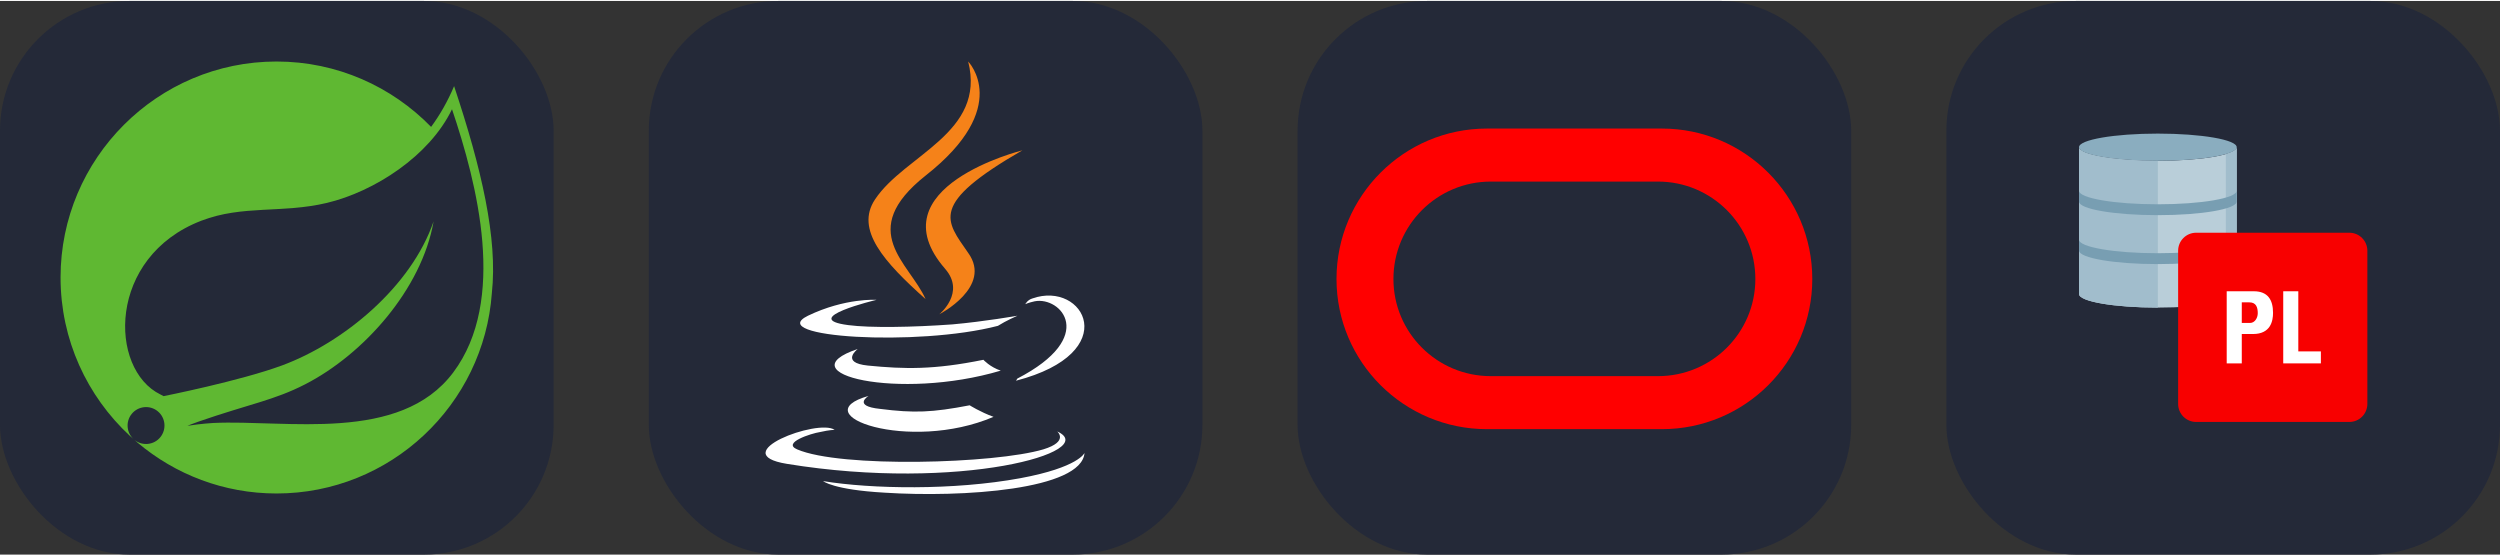 
            <svg width="216" height="48" viewBox="0 0 1156 256" fill="none" xmlns="http://www.w3.org/2000/svg" xmlns:xlink="http://www.w3.org/1999/xlink" version="1.1">
        
		<rect x="0" y="0" width="1156" height="256" fill="#333333" stroke="none"/>
        
		<g transform="translate(0, 0)">
            
			<svg xmlns="http://www.w3.org/2000/svg" width="256" height="256" fill="none" viewBox="0 0 256 256" id="spring">
<style>
#spring {
    rect {fill: #242938}

    @media (prefers-color-scheme: light) {
        rect {fill: #F4F2ED}
    }
}
</style>
<rect width="256" height="256" fill="#242938" rx="60"/>
<path fill="#5FB832" d="M209.545 171.821C184.93 204.618 132.347 193.547 98.635 195.139C98.635 195.139 92.667 195.471 86.656 196.461C86.656 196.461 88.929 195.491 91.828 194.492C115.506 186.304 126.695 184.659 141.082 177.269C168.114 163.421 195.018 133.259 200.492 101.925C190.202 132.061 158.909 157.998 130.415 168.53C110.911 175.727 75.642 182.731 75.637 182.734C75.653 182.759 74.231 181.996 74.211 181.979C50.225 170.309 49.533 118.359 93.097 101.613C112.197 94.266 130.466 98.302 151.114 93.387C173.136 88.151 198.642 71.644 209.009 50.063C220.631 84.535 234.592 138.467 209.545 171.821V171.821ZM209.973 39.381C207.043 46.343 203.466 52.617 199.344 58.228C181.197 39.604 155.868 28 127.871 28C72.799 28 28 72.804 28 127.866C28 156.731 40.321 182.764 59.964 201.012L62.151 202.949C58.499 199.971 57.938 194.608 60.898 190.952C63.876 187.295 69.244 186.728 72.898 189.69C76.562 192.658 77.12 198.035 74.154 201.697C71.198 205.361 65.82 205.914 62.161 202.958L63.65 204.276C81.025 218.906 103.424 227.743 127.871 227.743C180.511 227.743 223.736 186.778 227.436 135.073C230.176 109.757 222.699 77.611 209.973 39.381Z"/>
</svg>

		</g>
		
		<g transform="translate(300, 0)">
            
			<svg xmlns="http://www.w3.org/2000/svg" width="256" height="256" fill="none" viewBox="0 0 256 256" id="java">
<style>
#java {
    rect {fill: #242938}

    @media (prefers-color-scheme: light) {
        rect {fill: #F4F2ED}
        path.mug {fill: #4E7896}
    }
}
</style>
<rect width="256" height="256" fill="#242938" rx="60"/>
<path fill="#fff" d="M101.634 182.619C101.634 182.619 93.955 187.293 106.979 188.63C122.707 190.634 131.023 190.299 148.386 186.962C148.386 186.962 153.06 189.971 159.406 192.306C120.331 209.002 70.909 191.304 101.634 182.619ZM96.625 160.914C96.625 160.914 88.275 167.26 101.299 168.593C118.327 170.262 131.69 170.597 154.732 165.926C154.732 165.926 157.741 169.267 162.747 170.936C115.664 184.961 62.898 172.269 96.625 160.917V160.914ZM188.795 198.984C188.795 198.984 194.471 203.658 182.449 207.334C160.073 214.012 88.61 216.019 68.573 207.334C61.564 204.325 74.92 199.982 79.259 199.319C83.601 198.317 85.937 198.317 85.937 198.317C78.257 192.973 34.842 209.337 63.896 214.046C143.709 227.073 209.499 208.37 188.792 199.018L188.795 198.984ZM105.307 138.203C105.307 138.203 68.905 146.888 92.279 149.89C102.298 151.223 122 150.892 140.368 149.555C155.396 148.221 170.458 145.548 170.458 145.548C170.458 145.548 165.113 147.886 161.441 150.222C124.342 159.915 53.211 155.573 73.583 145.554C90.953 137.204 105.307 138.203 105.307 138.203V138.203ZM170.423 174.604C207.83 155.234 190.46 136.534 178.438 138.873C175.429 139.54 174.096 140.207 174.096 140.207C174.096 140.207 175.097 138.203 177.436 137.54C201.145 129.19 219.849 162.586 169.757 175.61C169.757 175.61 170.092 175.275 170.423 174.608V174.604ZM108.979 227.364C145.046 229.703 200.147 226.03 201.484 208.995C201.484 208.995 198.817 215.673 171.764 220.683C141.042 226.359 102.968 225.692 80.596 222.016C80.596 222.016 85.27 226.023 108.982 227.36L108.979 227.364Z" class="mug" />
<path fill="#F58219" d="M147.685 28C147.685 28 168.389 49.039 127.983 80.759C95.589 106.472 120.632 121.168 127.983 137.861C108.948 120.833 95.261 105.802 104.606 91.776C118.331 71.083 156.062 61.064 147.685 28ZM137 123.842C146.683 134.862 134.333 144.881 134.333 144.881C134.333 144.881 159.044 132.195 147.692 116.494C137.338 101.466 129.324 94.118 172.738 69.069C172.738 69.069 104.278 86.097 137.007 123.835L137 123.842Z"/>
</svg>

		</g>
		
		<g transform="translate(600, 0)">
            
			<svg width="256" height="256" viewBox="0 0 256 256" fill="none" xmlns="http://www.w3.org/2000/svg" id="oracle">
<style>
#oracle {
    rect {fill: #242938}

    @media (prefers-color-scheme: light) {
        rect {fill: #F4F2ED}
    }
}
</style>
<rect width="256" height="256" rx="60" fill="#242938"/>
<path fill-rule="evenodd" clip-rule="evenodd" d="M87.574 198C49.167 198 18 166.94 18 128.558C18 90.171 49.167 59 87.574 59H168.439C206.855 59 238 90.171 238 128.558C238 166.94 206.855 198 168.439 198H87.574ZM166.637 173.484C191.52 173.484 211.674 153.406 211.674 128.558C211.674 103.706 191.52 83.516 166.637 83.516H89.362C64.493 83.516 44.326 103.706 44.326 128.558C44.326 153.406 64.493 173.484 89.362 173.484H166.637Z" fill="#FF0000"/>
</svg>

		</g>
		
		<g transform="translate(900, 0)">
            
			<svg width="256" height="256" viewBox="0 0 256 256" fill="none" xmlns="http://www.w3.org/2000/svg" id="plsql">
<style>
#plsql {
    rect {fill: #242938}

    @media (prefers-color-scheme: light) {
        rect {fill: #F4F2ED}
    }
}
</style>
<rect width="256" height="256" rx="60" fill="#242938"/><g clip-path="url(#clip0_0_1)">
<path d="M97.792 73.903C77.653 73.903 61.333 71.089 61.333 67.617V135.507C61.333 138.979 77.653 141.793 97.792 141.793C117.931 141.793 134.25 138.978 134.25 135.507V67.62C134.25 71.091 117.931 73.903 97.792 73.903Z" fill="#B9CED9"/>
<path d="M61.333 67.619V135.507C61.333 138.979 77.653 141.793 97.792 141.793V73.903C77.656 73.903 61.333 71.091 61.333 67.619Z" fill="#A1BDCC"/>
<path d="M129.222 70.807V138.694C132.416 137.76 134.25 136.671 134.25 135.508V67.619C134.25 68.783 132.417 69.875 129.222 70.807Z" fill="#A1BDCC"/>
<path d="M97.792 73.906C117.927 73.906 134.25 71.091 134.25 67.62C134.25 64.148 117.927 61.333 97.792 61.333C77.656 61.333 61.333 64.148 61.333 67.62C61.333 71.091 77.656 73.906 97.792 73.906Z" fill="#8AADBF"/>
<path d="M61.333 110.361C61.333 113.833 77.653 116.647 97.792 116.647C117.931 116.647 134.25 113.833 134.25 110.361V115.39C134.25 118.862 117.931 121.676 97.792 121.676C77.653 121.676 61.333 118.864 61.333 115.392V110.361Z" fill="#789EB2"/>
<path d="M134.25 87.734C134.25 91.206 117.931 94.02 97.792 94.02C77.653 94.02 61.333 91.206 61.333 87.734V92.763C61.333 96.235 77.653 99.049 97.792 99.049C117.931 99.049 134.25 96.235 134.25 92.763V87.734Z" fill="#789EB2"/>
<path d="M186.333 107.167H115.5C110.898 107.167 107.167 110.898 107.167 115.5V186.333C107.167 190.936 110.898 194.667 115.5 194.667H186.333C190.936 194.667 194.667 190.936 194.667 186.333V115.5C194.667 110.898 190.936 107.167 186.333 107.167Z" fill="#F80000"/>
<path d="M129.627 134.239H142.187C148.56 134.239 151.053 138.118 151.053 144.215C151.053 148.001 149.946 154.006 141.772 154.006H136.6V167.583H129.627V134.239ZM136.6 148.878H140.479C142.557 148.878 143.988 146.615 143.988 144.399C143.988 141.674 143.25 139.365 140.11 139.365H136.6V148.878Z" fill="white"/>
<path d="M155.765 167.583V134.239H162.738V162.04H173.174V167.583H155.765Z" fill="white"/>
</g>
<defs>
<clipPath id="clip0_0_1">
<rect width="200" height="200" fill="white" transform="translate(28 28)"/>
</clipPath>
</defs>
</svg>

		</g>
		</svg>